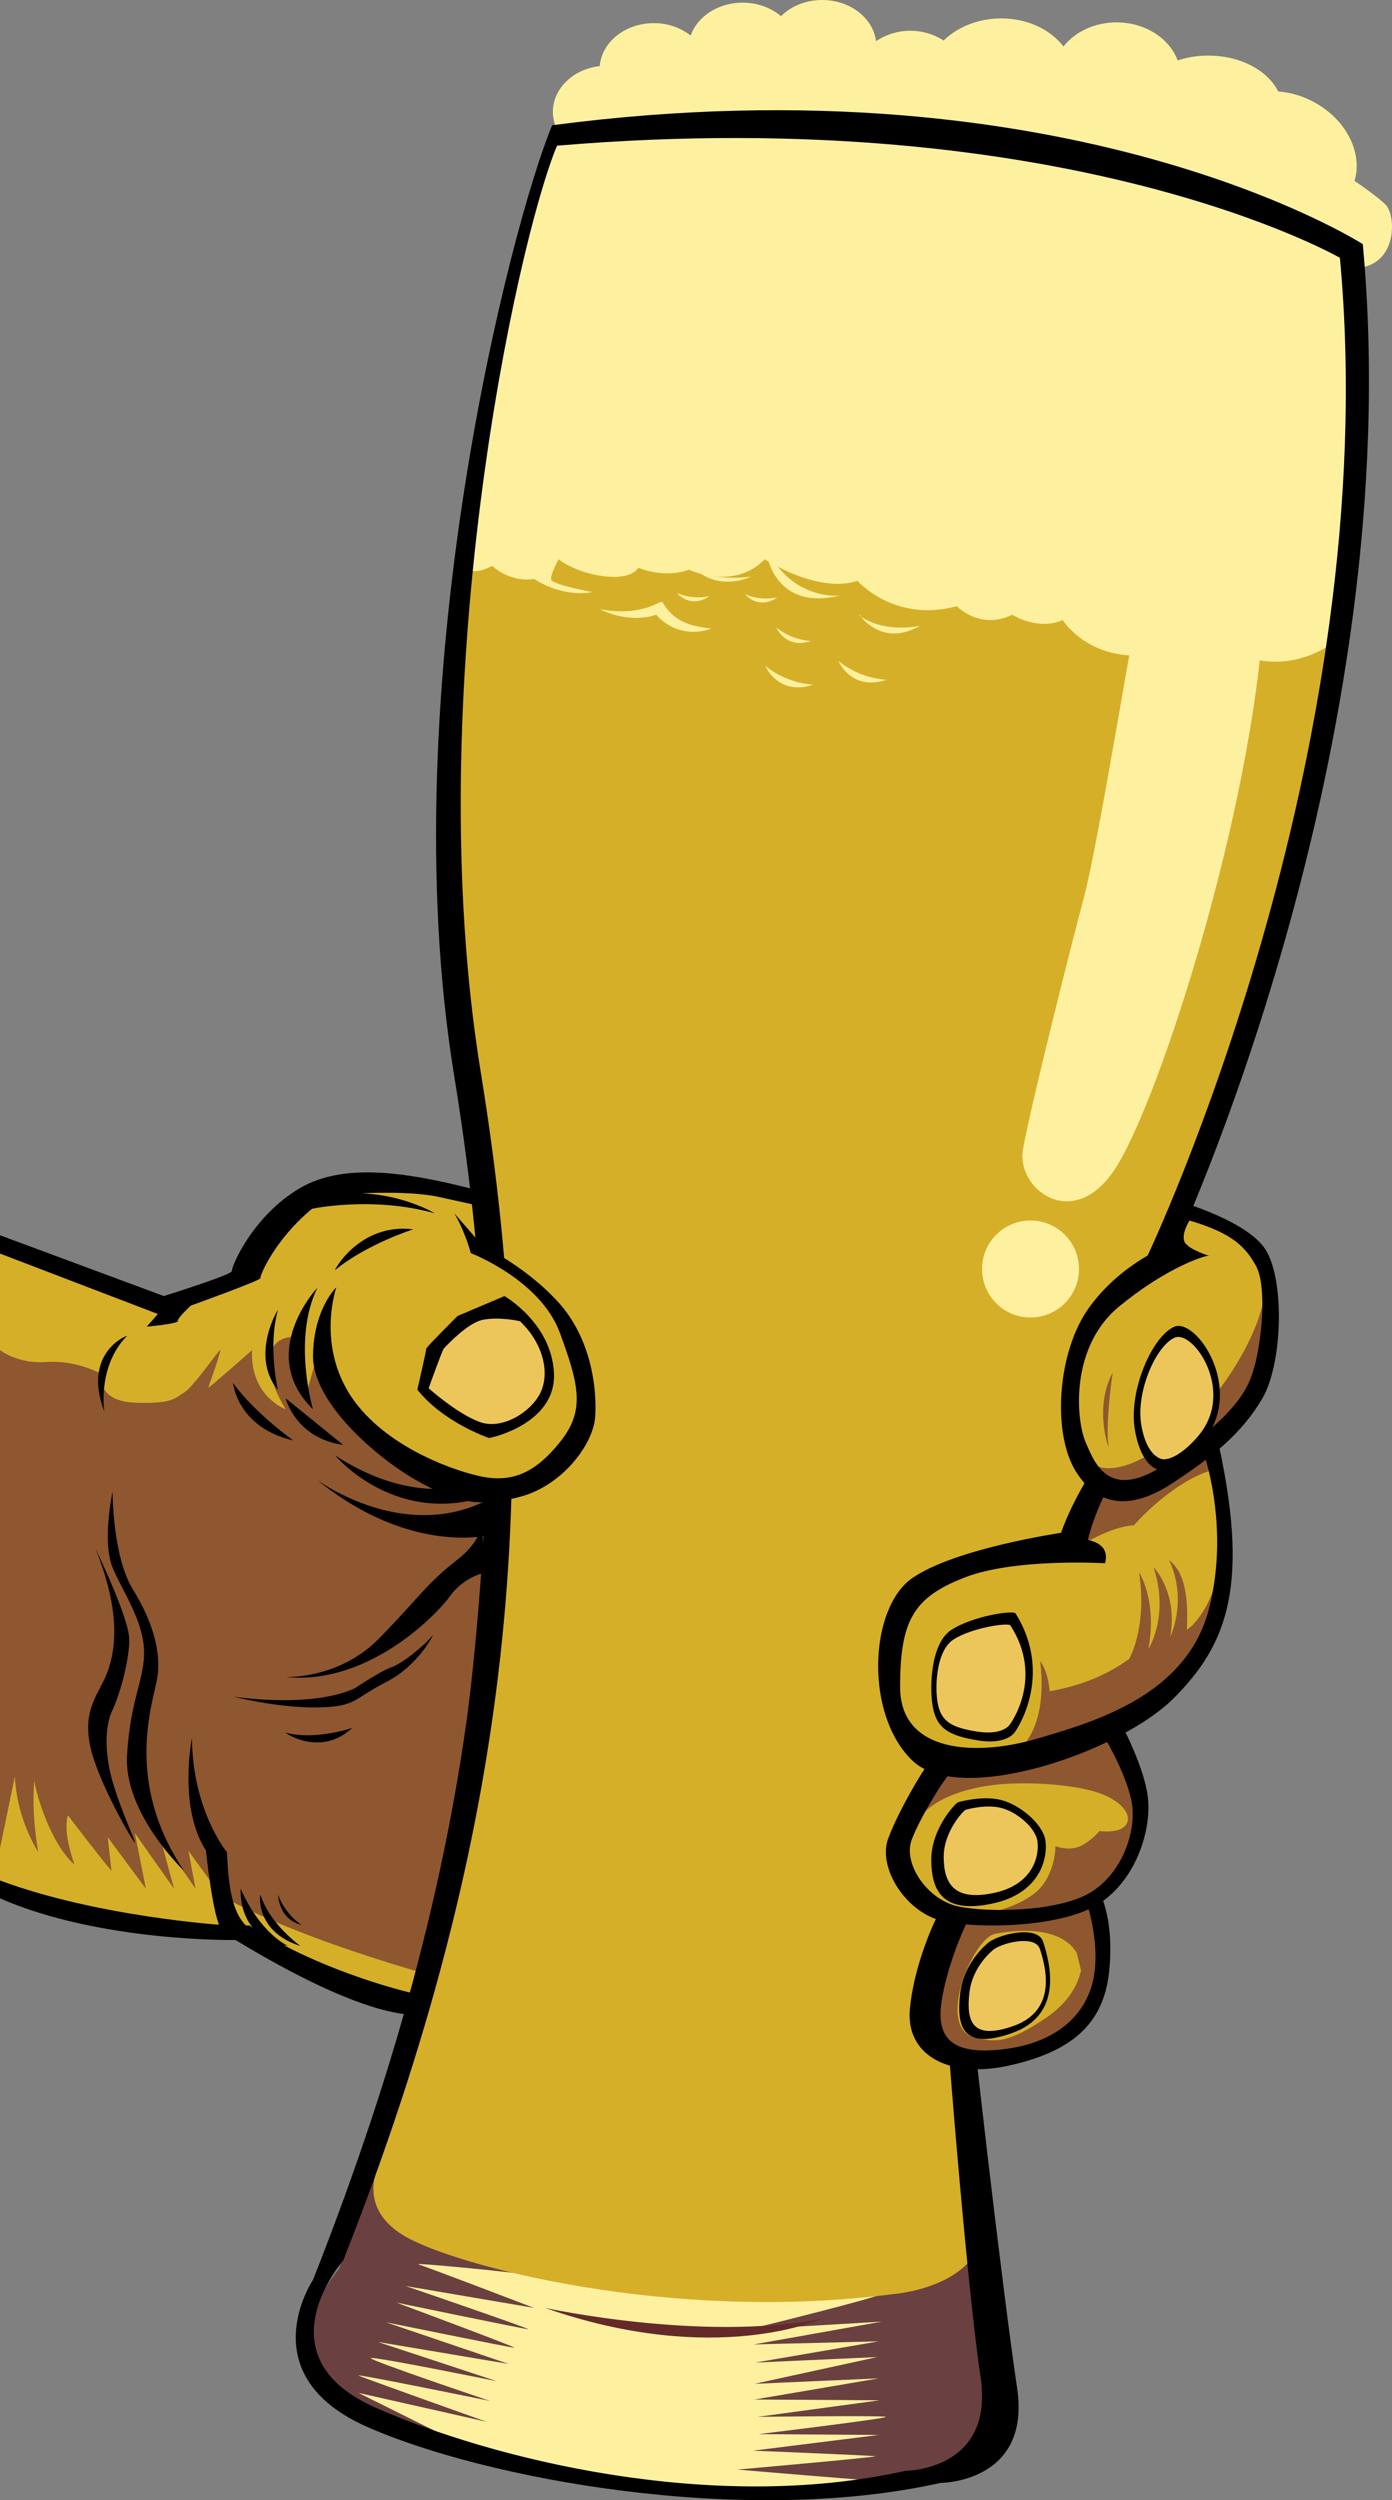<?xml version="1.0" encoding="UTF-8"?> <svg xmlns="http://www.w3.org/2000/svg" viewBox="0 0 1482.9 2661.73"><rect x="0" y="0" width="1482.9" height="2661.73" fill="#808080" stroke="none"/> <defs> <style>.cls-1{fill:#d6af29;}.cls-1,.cls-2,.cls-3,.cls-4,.cls-5,.cls-7,.cls-8,.cls-9{fill-rule:evenodd;}.cls-2{fill:#8f572f;}.cls-4,.cls-9{fill:#642a2a;}.cls-4{opacity:0.74;}.cls-5,.cls-6{fill:#fdf1a0;}.cls-7{fill:#edc65b;}.cls-8{opacity:0.61;}</style> </defs> <g id="Слой_2" data-name="Слой 2"> <g id="Слой_1-2" data-name="Слой 1"> <path class="cls-1" d="M0,1328.43l168.15,70.45-9.38,10.75-2.35,2.68s33.72-3,33-6,13.93-16.42,13.93-16.42,74.75-26.88,74-29.12,14.66-40.31,55-73.9c0,0,63.93-13.84,130.69,4.76,0,0-32.48-19.69-78.65-21.18,0,0,52-3,82.81,3.73s50.76,11.2,50.76,11.2,27.42,454.49-75.77,837.2c0,0-94.93-20.58-176.57-72.71l-29.32-.58S104.23,2040.76,0,2002"></path> <path class="cls-2" d="M0,1967.75l15.78-76.16c1.84,30.18,10.91,56.54,24.91,80.3-4.46-26.81-6.26-53.25-4-79.12-2.69.11,13.33,66.74,42.65,92.37-6.73-19.85-10.82-38.31-7-52.56,0,0,30.37,40.06,46.43,59.2l-4-35.8,40.66,54.76-11.69-59,41.68,59L170.61,1956l37.69,54.76-7.55-40.37,34.17,47.14s59.47,38.24,221.71,84.75c37.49-156.28,58.23-328.44,64.6-514.22,0,0-166.35-28.3-177.63-164.72l-18.71,65.34-12.43-65.34s-16.95-1-23,14c-6.68,25.24,6.68,49.33,14.92,63-3.93-1.35-38.11-16.44-35.83-63,0,0-47.27,41.72-46.7,40s14.81-41.29,12.53-40-29.65,40.58-38.18,45.14-10.17,12.53-52.35,10.82-35.91-30.72-35.91-30.72S81.12,1447.7,49.79,1450,0,1437.27,0,1437.27"></path> <path class="cls-3" d="M304.33,1785.31s56.63,2.62,99.37-40.9,49.77-57.59,83.15-83.67,25.39-46.88,25.39-46.88l5.18,60.12a66.54,66.54,0,0,0-38.34,25.62C463.54,1721.1,390.68,1794.35,304.33,1785.31Z"></path> <path class="cls-3" d="M248.23,1806.16s81.76,13,129.44-8.67c0,0,28.18-18.79,39-22.4s33.23-20.95,44.79-34.68c0,0-15.23,32.51-50.6,50.58S380,1817,338,1817.72,248.23,1806.16,248.23,1806.16Z"></path> <path class="cls-3" d="M304.33,1844.58c-1.89-.5,36.82,26.89,71-5.12C375.3,1839.46,336.24,1853.12,304.33,1844.58Z"></path> <path class="cls-3" d="M135.33,1422.18c1.14-1.16-48.39,17.25-24.2,80.7C111.13,1502.88,103.41,1454.62,135.33,1422.18Z"></path> <path class="cls-3" d="M119.91,1588s-.14,68.83,21.68,104.08,30.22,67.88,26,94-36.09,110,28.54,205.7c0,0-64.52-61.11-60.8-123.3s19.67-81.51,18-113.4-24.9-64.64-33.43-86.46C108.47,1641.09,119.91,1588,119.91,1588Z"></path> <path class="cls-3" d="M101.82,1649s35.89,73.4,35.89,96.78-10.88,60.35-18,75-9.24,42.41,0,75,25.56,65.79,23.93,65.79S101.82,1893.06,95.3,1855s11.33-52.94,19.53-75.94S129,1716.39,101.82,1649Z"></path> <path class="cls-3" d="M204.48,1850.12S189.58,1924,219.38,1970c0,0,7.49,73.56,16.77,84.45s43.25,9.23,29.84-1.05c-18.43-14.12-22.39-42.42-24.26-81.53C241.73,1971.82,205.1,1927.73,204.48,1850.12Z"></path> <path class="cls-3" d="M256.39,2010.74s-4.48,53.36,50.67,61C307.06,2071.73,277.91,2059.55,256.39,2010.74Z"></path> <path class="cls-3" d="M277.43,2017.19c-.54-1.32-6.32,39.22,42.66,54.54C320.09,2071.73,287.45,2048.65,277.43,2017.19Z"></path> <path class="cls-3" d="M521.36,1270.48c-75.4-20.16-150.77-35.45-201.66-5.69s-73.55,84.41-72.6,88.25-72.58,26.74-72.58,26.74L0,1315.07V2021c107.11,46.83,250.89,44.34,250.89,44.34,162.87,98.63,204,77.71,204,77.71,19.07-25.41,35.21-125.54,74.83-413.48S521.36,1270.48,521.36,1270.48Zm-79.2,852.13S347.23,2102,265.59,2049.9l-29.32-.58S104.23,2040.76,0,2002V1334.56l168.15,64.32-9.38,10.75-2.35,2.68s33.72-3,33-6,13.93-16.42,13.93-16.42,74.75-26.88,74-29.12,14.66-40.31,55-73.9c0,0,63.93-13.84,130.69,4.76,0,0-32.48-19.69-78.65-21.18,0,0,52-3,82.81,3.73s50.76,11.2,50.76,11.2S545.35,1739.9,442.16,2122.61Z"></path> <path class="cls-3" d="M296.28,2017.16s0,26.26,25.55,32.27C322.1,2050.19,304.06,2038.64,296.28,2017.16Z"></path> <path class="cls-4" d="M590.61,143.23c-43.19,103.21-148.8,586.51-81.91,996.45,70.62,432.83,34.55,814.51-148,1276.4,0,0-90.23,102.84,34,157.91s362,114.86,570.46,68.26c0,0,95.93,0,80.9-100.26s-40.05-411.2-38.52-421.7l218.09-784.12s256.52-537.69,206.85-1072.45C1432.55,263.72,1142.21,96.48,590.61,143.23Z"></path> <path class="cls-5" d="M568.9,2423c-3.69-2.46-131.89-14.78-123.23-12.32S568.9,2457,568.9,2457l-136.74-23.3s134.28,46,130.58,46-140.43-28.34-140.43-28.34,129.35,48.05,125.65,48.05-136.74-27.1-136.74-27.1l130.58,44.34-139.2-23.4,126.94,41.88s-133.39-27.1-134.48-24.64,127,45.58,127,45.58-144.76-29.56-140.13-27.1,136.44,49.29,136.44,49.29l-136.55-30.81,138.85,69s141.52,40.92,288.13,36.86,123.19-13.09,120.75-12.64-144.21-11.53-144.21-11.53,151.61-13.41,147-14.24S802.12,2609,802.12,2609l134-16.75L808,2591.4S946.21,2574.65,943.7,2573s-136.55,0-136.55,0L937,2555.38l-133.2-.84L936.16,2532l-132.36,5.84,130.69-28.49-129.85,5.87,131.52-22.62L803,2495.9l136.55-24.3L797.1,2480s143.25-35.18,140.74-37.7S568.9,2423,568.9,2423Z"></path> <path class="cls-1" d="M403.48,2306s-24.61,44.4,28.38,75.07,280,92,519.17,61.33c0,0,86.19-6.35,95.14-64S1020.05,2110,1020.05,2110l225.45-802s103.51-242.5,130.23-380.87,44.43-263,44.43-263S511.09,546.73,506.37,545.16,492.55,677.21,483.74,740.1s7.65,364.72,28.5,474.76,20.86,280.49,22.43,288c0,0-2.78,248.39-21.4,344.36S403.48,2306,403.48,2306Z"></path> <path class="cls-5" d="M489.31,602.35s12,13,34.93,0c0,0,18,18,44.92,14,0,0,28,20,61.89,14,0,0-42.92-7.86-43.92-13.41s8-21.52,8-21.52,17,14.09,47.91,18,36.93-9,36.93-9,27.95,12,53.9,2c0,0,47.92,23,80.86-11,0,0,55.9,36.93,98.82,23,0,0,38.93,44.91,105.81,26.95,0,0,24.95,26,58.89,9,0,0,27,17.5,53.9,5.76,0,0,27.28,44.28,92,37,37.8-4.27,55.89-23.58,55.89-23.58s61.34,57.36,132.47,15.73c0,0,56.15-244.06,21.17-412.53,0,0-82.36-69.52-441.95-134-9.13-1.64-219.69-25.32-401.13.59C582.5,148,498.13,411.59,489.31,602.35Z"></path> <path class="cls-5" d="M1476.27,218.14c-6.17-6.49-21.37-17.41-33.35-25.63,9.17-29.81-9-65.91-44.21-84.37a94.47,94.47,0,0,0-37-10.74c-11.08-22.29-40.24-38.21-74.46-38.21a103.52,103.52,0,0,0-32.67,5.18c-8.76-23.5-34.58-40.52-65.07-40.52-23.57,0-44.35,10.17-56.61,25.64-14.42-18.73-40.29-30.78-69.43-29.81-23.39.77-44.14,9.78-58.22,23.47a65.66,65.66,0,0,0-72,.7C930.12,19.2,905.61,0,875.82,0,858.25,0,842.55,6.7,832,17.23,821.49,8.34,807.06,2.85,791.12,2.85c-26.11,0-48.15,14.74-55.33,35a63.27,63.27,0,0,0-39.28-13.19c-30.52,0-55.46,20.15-57.6,45.67C610.74,73.61,589,94.13,589,119c0,27.19,25.88,49.23,57.81,49.23,26.79,0,49.26-15.54,55.81-36.6L918.7,135l346.45,62.18,109,40.89-2.74-6.85c1.37.18,2.73.29,4.09.4,14.34,20.89,43.69,57.1,72.74,53.42C1488.84,279.88,1487.13,229.57,1476.27,218.14Z"></path> <path class="cls-3" d="M1249.25,1334.4S1501.85,799,1451.78,259.92c0,0-310.82-199.47-863.56-126.57-43.54,104-171.91,598.08-104.48,1011.29,71.19,436.29,33.68,817-150.3,1282.53,0,0-67.89,100.84,57.38,156.35s401,106.76,611.15,59.79c0,0,96.7,0,81.55-101.07s-52.4-420.13-50.85-430.71ZM1044.6,2531.17c14.88,99.31-80.14,99.31-80.14,99.31-206.53,46.16-442-13.06-565.06-67.61s-33.73-156.43-33.73-156.43c180.8-457.51,216.53-835.59,146.57-1264.33-66.26-406.06,38.36-884.8,81.15-987,546.38-46.31,834,119.35,834,119.35,49.2,529.7-204.9,1062.31-204.9,1062.31l-216,776.71C1004.92,2123.85,1029.71,2431.85,1044.6,2531.17Z"></path> <path class="cls-5" d="M639.26,648.62s29.62,16.1,59.89,5.8c0,0,21.24,27.68,58.59,14.81-17.93-2.42-38.52-4.75-52.15-28.34C703.42,638.51,685,657,639.26,648.62Z"></path> <path class="cls-5" d="M817.82,593.57s9.74,56.89,76.88,40.49c0,0-45.1,5.13-72.78-40.49S817.82,593.57,817.82,593.57Z"></path> <path class="cls-5" d="M915.61,654c0,1.43,24.4,35.89,64.6,12,0,0-36.08,9.3-64.6-10.53"></path> <path class="cls-5" d="M721.29,631.34s13.7,17.4,34.42,3.33A57.06,57.06,0,0,1,721.29,631.34Z"></path> <path class="cls-5" d="M793.72,632.62s13.7,17.4,34.43,3.33A57.19,57.19,0,0,1,793.72,632.62Z"></path> <path class="cls-5" d="M746.27,610.43s21.56,17.4,54.2,3.34C800.47,613.77,774.24,618.21,746.27,610.43Z"></path> <path class="cls-5" d="M893.23,703.68s13.45,32.57,51.29,20A91,91,0,0,1,893.23,703.68Z"></path> <path class="cls-5" d="M815.3,708.87s13.45,32.57,51.28,20A90.93,90.93,0,0,1,815.3,708.87Z"></path> <path class="cls-5" d="M827.07,668.05s9.65,23.37,36.8,14.35A65.25,65.25,0,0,1,827.07,668.05Z"></path> <path class="cls-5" d="M1214.81,637c-3.4,2.41-44,258.3-60,317.91-14.27,53.6-58.35,228.74-65.11,269.3s51.08,86.66,95.68,23.89,141.89-361.27,159.38-573.7C1361.11,476.16,1214.81,637,1214.81,637Z"></path> <circle class="cls-6" cx="1097.8" cy="1350.97" r="51.63"></circle> <path class="cls-2" d="M1021.87,2040.26c-2.36-.46-20.55,50.53-26.93,94.68s6.38,62.79,62.79,54.94,92.72-29.43,105.47-54,13.48-96.15,3.8-111.85S1113.07,2057.92,1021.87,2040.26Z"></path> <path class="cls-1" d="M1151.7,2098.22c-1.15.39-2.87,26.66-37.56,50.13-41.13,27.84-53.71,25.18-73.34,21.59-45.94-8.42-4.66-106.54,19.06-111.13s69.85-8.59,87.25,20.28"></path> <path class="cls-3" d="M1171.29,2014.53l-169.77,17v4c-2.49.34-28.21,55.24-32.26,104s42,73.75,106.3,59.33,99.81-42.7,105.91-99.26S1171.29,2014.53,1171.29,2014.53Zm-8.33,99.52c-10.85,36.75-44.94,65-105.9,68.63s-59.4-32-50.62-69.23a354.5,354.5,0,0,1,24.28-68.28l128.63-13.63S1173.81,2077.29,1163,2114.05Z"></path> <path class="cls-1" d="M1012.56,1883.55c-4.6,0-35.33,49.27-45.2,75.47s17,66,51,73.38,112,5.76,146.53-15.73,49.37-66.56,45-96.43-29.08-71.81-29.08-71.81Z"></path> <path class="cls-2" d="M1040.63,2039.47s38.09-5.55,61.13-23.58,22.57-50.41,22.57-50.41,14.34,5.55,26.36,0,20.6-16.18,20.6-16.18,21.45,3.31,28.42-6.9-5.55-27.32-35.61-35.65-83.27-11.1-117.93-4.62-56.74,19-69.06,35.64,21.44-45.82,38.55-59.23S1138.22,1854,1138.22,1854l47.18-13.33s18.16,31,25.25,63.82,2,56-11.4,77.23S1150.23,2057,1040.63,2039.47Z"></path> <path class="cls-3" d="M1222.55,1911.32c-5-35.65-33.15-85.69-33.15-85.69l-191.78,41.91c-5.24,0-40.27,58.79-51.53,90.07s19.39,78.81,58.17,87.56,127.64,6.88,167-18.76S1227.56,1947,1222.55,1911.32Zm-60.12,103c-33.43,20.8-108.87,22.32-141.79,15.22s-58.94-45.65-49.38-71,39.29-73,43.74-73l162.81-34s23.9,40.58,28.15,69.48S1195.87,1993.48,1162.43,2014.27Z"></path> <path class="cls-1" d="M1166.8,1662.16s-87.81-5.58-144.18,16.5S951,1725.89,951,1800.53s86.06,76.93,151.57,57.89,167.82-48.64,192.7-144.72-8.38-185.09-10.66-185.85-99.68,55.73-99.78,53.32c-.45-10.56-26.53,36.2-31.93,60.42C1158.36,1642.81,1172.3,1641.59,1166.8,1662.16Z"></path> <path class="cls-2" d="M1069.63,1873.24s49.13-14.2,38.48-104.77c0,0,8.29,9.47,10.06,32,30.23-5.22,58.79-15.62,84.65-34.33,0,0,19.54-32.7,10.66-92.12,0,0,19.47,29.32,9.93,81.47,0,0,22.62-34.93,5.46-87,0,0,26.2,26.24,17.76,74,0,0,18.94-38.47-1.19-81.68,14.56,11.48,20.89,33.09,18.94,73.4-.3,3,23-16,32.25-55.05s4.45,47.35-14.49,74.58-87.61,77.55-127.86,94.12S1069.63,1873.24,1069.63,1873.24Z"></path> <path class="cls-3" d="M1082,1717.78c-2.45-4-46.62,2.8-69,17.72s-23.31,65.27-18.65,84.85,16.43,27.75,48.49,32.63,39.16-10.25,39.16-10.25S1123.11,1784.34,1082,1717.78Z"></path> <path class="cls-7" d="M1076.39,1730.46c-2.15-3.32-40.85,2.34-60.46,14.83s-20.42,54.64-16.34,71,14.4,23.23,42.49,27.32,34.31-8.59,34.31-8.59S1112.43,1786.18,1076.39,1730.46Z"></path> <path class="cls-2" d="M1149.43,1646.63s33.87-22,58.36-22.68c0,0,38.93-45,82.22-58.56l-4.13-25.27-123.68,48.79Z"></path> <path class="cls-3" d="M1020.84,1918.64c-1.56-.52-29,27.42-28.77,61.74s13.72,57.07,65.08,46.17,59.15-48.77,56.56-66.93-28-38.91-48.25-43.58S1020.84,1918.64,1020.84,1918.64Z"></path> <path class="cls-7" d="M1028.94,1926.65c-1.28-.43-23.85,22.52-23.62,50.69s11.26,46.87,53.44,37.92,48.57-40,46.44-55-23-32-39.62-35.78S1028.94,1926.65,1028.94,1926.65Z"></path> <path class="cls-3" d="M1295.26,1524.44c-37.86-162.67-111.52,12.28-111.52,12.28s-35.27,44-53.44,95.15c0,0-112.3,16.37-158.34,48.08s-51.15,145.28,0,194.39,221.43-9.21,278.5-66.5S1333.11,1687.11,1295.26,1524.44Zm-191.54,326.84c-62.59,18.2-144.82,16-144.82-55.31s14.55-95.33,68.41-116.44,149.91-15.28,149.91-15.28c5.26-19.66-13.09-23.66-18.28-24.82,5.16-23.14,23-63.14,23.38-53,.09,2.3,93.15-51.67,95.33-50.94s34,85.77,10.19,177.57S1166.31,1833.09,1103.72,1851.28Z"></path> <path class="cls-1" d="M1168.58,1403.7s-26,34.66-25.41,79.71,18.27,103.39,56.6,102.81,122.45-69.89,135.15-101.65,30.26-102.93,13.86-132.85c-30.3-55.28-90.1-60.06-90.1-60.06l-9.43,42.74Z"></path> <path class="cls-2" d="M1165.43,1559s23.79,19.85,83.86-28.13,99.79-126.84,98.14-162.69,9.83,28.64,4.36,55.13-9.33,68.4-34.14,88.26-54.6,51.29-90.45,65.63S1168.38,1569.39,1165.43,1559Z"></path> <path class="cls-8" d="M1288.65,1336.82a1.74,1.74,0,0,0-.77-.07C1288.71,1337,1289,1337,1288.65,1336.82Z"></path> <path class="cls-3" d="M1345.72,1326.82c-23.52-30.06-95.26-49.66-95.26-49.66l-8,49.66s-48.35,18.29-82.33,65.34-39.2,133.3-14.37,173.81S1207.2,1606.48,1249,1579s73.54-52.27,95.76-90.17S1369.25,1356.88,1345.72,1326.82Zm-7.92,122.43c-7.37,31.33-20.27,53.45-87.34,103.22s-83.38,7.63-93.9-17-16.59-101.62,35.63-144.55c49.37-40.58,89.38-53.84,95.69-54.13-4.48-1.22-23.67-8-26.26-15.29-3.07-8.6,5.53-22.12,5.53-22.12,46.08,13.52,59.59,28.26,70.65,47.92S1345.17,1417.92,1337.8,1449.25Z"></path> <path class="cls-3" d="M1239.72,1565.1c-4,1.51-23.67-1.51-30.72-42.81s18.13-99.2,41.8-109.78,78.54,69.36,28.19,125.33C1255.41,1564.86,1239.72,1565.1,1239.72,1565.1Z"></path> <path class="cls-7" d="M1241.85,1553.39c-3.41,1.28-20-1.28-26-36.27s15.36-84,35.41-93,66.54,58.75,23.88,106.16C1255.14,1553.18,1241.85,1553.39,1241.85,1553.39Z"></path> <path class="cls-2" d="M1181.12,1540.12c.82,4.58-16.47-40.09,4.28-79.09C1185.4,1461,1177,1517.39,1181.12,1540.12Z"></path> <path class="cls-3" d="M1051.64,2069.27s-25.15,19.83-28.85,53.51,1.68,60.76,55.5,41.56,41.12-72.19,33-97C1105.12,2048,1059.9,2060.38,1051.64,2069.27Z"></path> <path class="cls-7" d="M1057.18,2076.66s-21.37,16.72-24.51,45.11,1.43,51.22,47.16,35,34.93-60.84,28-81.73C1102.62,2058.73,1064.2,2069.17,1057.18,2076.66Z"></path> <path class="cls-9" d="M580.57,2457s168.8,36.75,295.25,11.34C875.82,2468.3,762.92,2520.71,580.57,2457Z"></path> <path class="cls-1" d="M347.58,1400.61c-2.12.71-18.31,54.92,34.5,107s118,78.81,161.45,74.26,77.24-43.64,80.06-79-15.21-93.59-37.32-119.17-97.17-66.18-99.28-66.18S347.58,1400.61,347.58,1400.61Z"></path> <path class="cls-3" d="M483.92,1291.66s10.26,16.22,17.66,42.45c0,0,74,28.24,94.82,84.74s26.9,83.19,0,116.58-51.78,43.48-85.41,36.08-106.93-35-139.88-89.45-12.78-111.64-12.78-111.64-24.21,22.87-24.88,72.64,67.25,108.5,109.62,132.6,67.09,29.64,111.47,17.71,77.51-55.49,79.52-85.08-4-83.39-39.68-122.4-80.7-59.18-82-61.2-28.42-33-28.42-33"></path> <path class="cls-3" d="M338,1371.2c.67-1.39-65.57,69.63-4.59,129.07C333.44,1500.27,311.25,1426.16,338,1371.2Z"></path> <path class="cls-3" d="M444.59,1479.41s9.92-42.74,9.47-43.68S487.42,1401,487.42,1401l50-21.19s50.49,28.85,52.75,82.5-68.07,69-69.43,68.52S472.09,1514.12,444.59,1479.41Z"></path> <path class="cls-3" d="M338,1575.66s95.81,70.61,187.66,17.71v40.06S440.31,1658.42,338,1575.66Z"></path> <path class="cls-3" d="M356.94,1549.37s60.31,72.59,155.3,45.37c0,0-23.48-10.68-25.61-11.21S430.59,1597.41,356.94,1549.37Z"></path> <path class="cls-3" d="M304.33,1488.66s10.23,42.35,61.34,49.66Z"></path> <path class="cls-3" d="M248.23,1472.21s4.12,47.35,64.23,61.35C312.46,1533.56,271.29,1504.32,248.23,1472.21Z"></path> <path class="cls-3" d="M356.94,1352.16c-1.64,1.34,25.72-50.51,83.3-43.44C440.24,1308.72,390.81,1324.38,356.94,1352.16Z"></path> <path class="cls-3" d="M296.09,1394.57c.36-1.27-30.23,48.19,0,85.43C296.09,1480,285.14,1433.12,296.09,1394.57Z"></path> <path class="cls-7" d="M472.77,1435.73c-1.35.91-16.14,42.24-16.14,42.24s32.09,28.55,55.61,36.28,53.21-11,63.29-31.14,4.26-51.81-21.44-76.38c-1.68-.67-22.51-5-39.65-1.68S472.77,1435.73,472.77,1435.73Z"></path> </g> </g> </svg> 